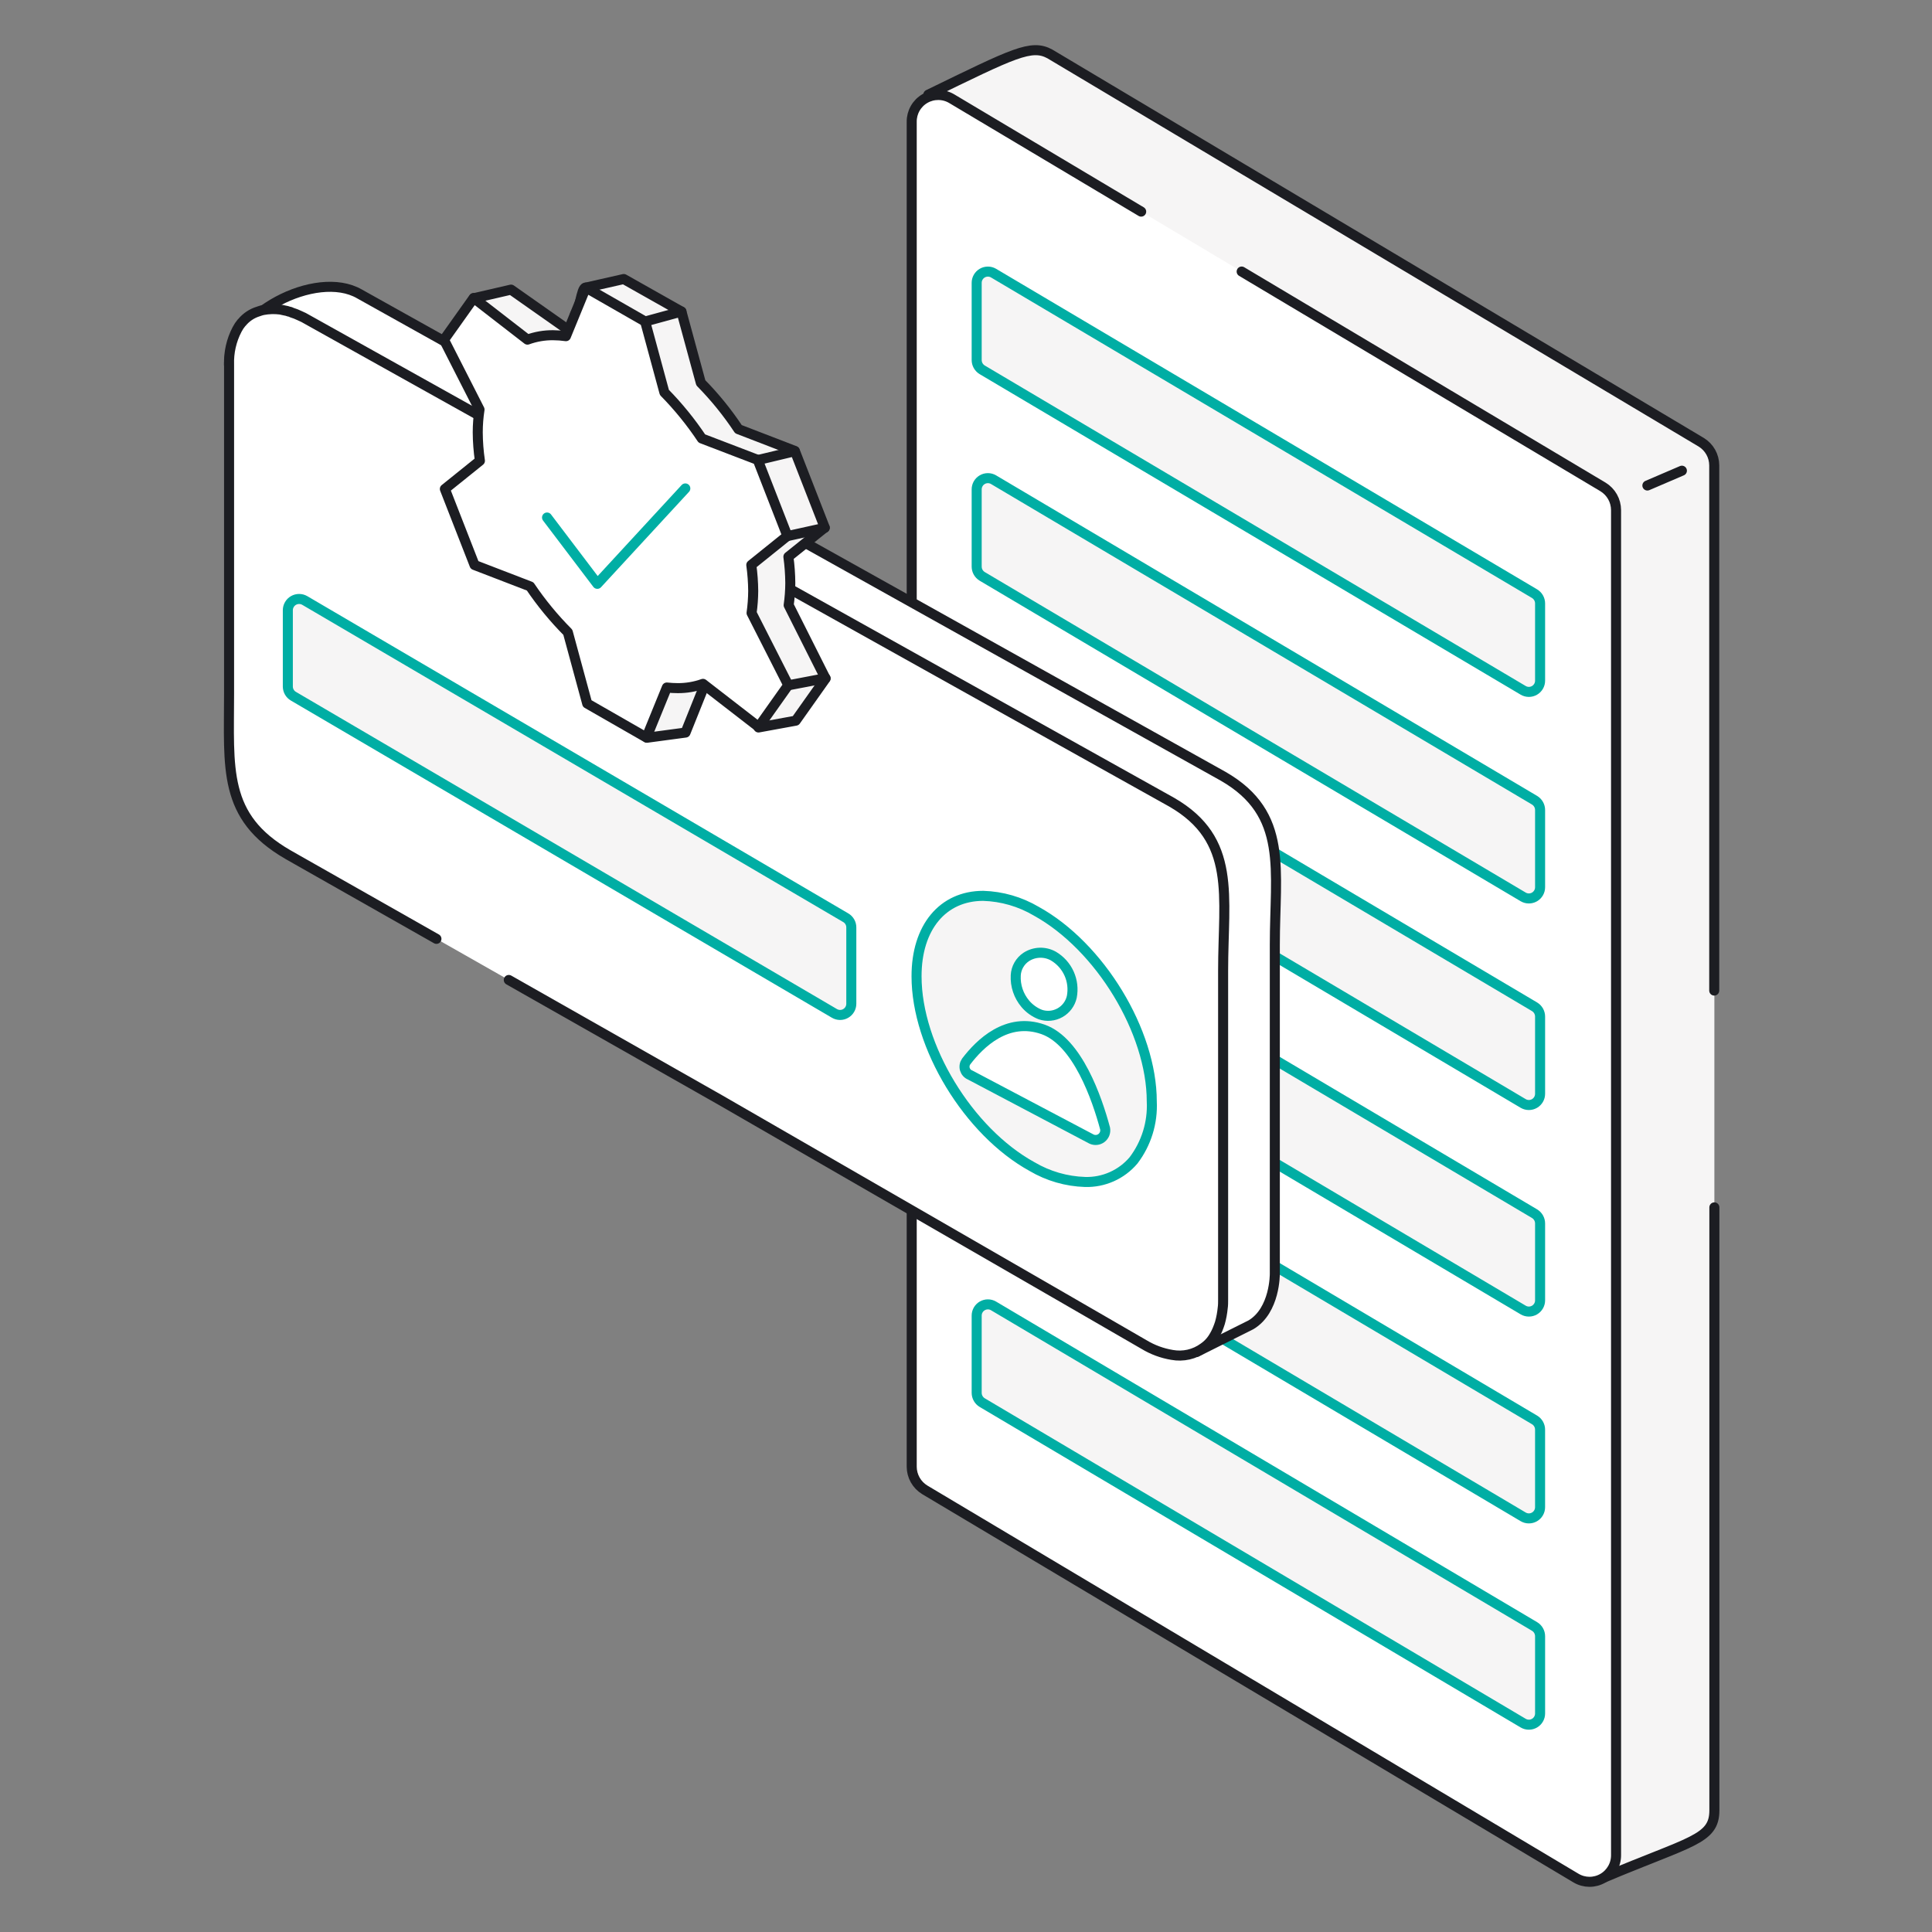 <svg width="154" height="154" viewBox="0 0 154 154" fill="none" xmlns="http://www.w3.org/2000/svg">
<rect x="0" y="0" width="154" height="154" fill="#808080" stroke="none"/>
<path d="M127.814 149.68C134.741 146.745 136.658 146.653 136.653 144.297V37.092C136.651 36.722 136.555 36.358 136.373 36.035C136.191 35.713 135.929 35.443 135.613 35.25L83.695 4.298C82.216 3.496 80.83 4.227 74.005 7.547" fill="#F6F5F5"/>
<path d="M136.642 78.958V37.092C136.64 36.722 136.544 36.358 136.362 36.035C136.18 35.713 135.918 35.443 135.602 35.25L83.684 4.298C82.205 3.496 80.819 4.227 73.995 7.547" stroke="#1C1D22" stroke-width="0.8" stroke-linecap="round" stroke-linejoin="round"/>
<path d="M127.814 149.68C134.741 146.745 136.658 146.653 136.653 144.297V96.24" stroke="#1C1D22" stroke-width="0.8" stroke-linecap="round" stroke-linejoin="round"/>
<path d="M90.963 16.868L75.863 7.867C75.54 7.675 75.173 7.573 74.798 7.571C74.423 7.569 74.054 7.666 73.729 7.854C73.404 8.041 73.135 8.312 72.95 8.638C72.764 8.964 72.669 9.333 72.673 9.708V116.913C72.674 117.283 72.771 117.647 72.953 117.969C73.135 118.292 73.397 118.562 73.713 118.755L125.631 149.707C125.953 149.897 126.32 149.998 126.695 150C127.069 150.001 127.437 149.903 127.761 149.716C128.085 149.529 128.353 149.259 128.538 148.934C128.724 148.609 128.819 148.24 128.816 147.866V40.656C128.814 40.285 128.718 39.922 128.536 39.599C128.354 39.277 128.092 39.007 127.776 38.814L98.973 21.645" fill="white"/>
<path d="M90.963 16.868L75.863 7.867C75.54 7.675 75.173 7.573 74.798 7.571C74.423 7.569 74.054 7.666 73.729 7.854C73.404 8.041 73.135 8.312 72.95 8.638C72.764 8.964 72.669 9.333 72.673 9.708V116.913C72.674 117.283 72.771 117.647 72.953 117.969C73.135 118.292 73.397 118.562 73.713 118.755L125.631 149.707C125.953 149.897 126.32 149.998 126.695 150C127.069 150.001 127.437 149.903 127.761 149.716C128.085 149.529 128.353 149.259 128.538 148.934C128.724 148.609 128.819 148.24 128.816 147.866V40.656C128.814 40.285 128.718 39.922 128.536 39.599C128.354 39.277 128.092 39.007 127.776 38.814L98.973 21.645" stroke="#1C1D22" stroke-width="0.8" stroke-linecap="round" stroke-linejoin="round"/>
<path d="M78.29 29.477L121.418 55.03C121.554 55.109 121.709 55.151 121.867 55.151C122.024 55.151 122.179 55.11 122.316 55.03C122.452 54.951 122.565 54.837 122.643 54.7C122.722 54.563 122.762 54.408 122.761 54.25V48.103C122.761 47.946 122.721 47.792 122.644 47.655C122.567 47.519 122.456 47.404 122.322 47.323L79.194 21.77C79.058 21.691 78.903 21.649 78.745 21.649C78.587 21.649 78.432 21.69 78.296 21.77C78.159 21.849 78.046 21.963 77.968 22.1C77.89 22.237 77.85 22.392 77.851 22.55V28.697C77.851 28.854 77.891 29.008 77.968 29.145C78.045 29.281 78.156 29.396 78.29 29.477Z" fill="#F6F5F5" stroke="#00AEA4" stroke-width="0.8" stroke-linecap="round" stroke-linejoin="round"/>
<path d="M78.29 45.942L121.418 71.495C121.554 71.574 121.709 71.616 121.867 71.616C122.024 71.616 122.179 71.574 122.316 71.495C122.452 71.416 122.565 71.302 122.643 71.165C122.722 71.028 122.762 70.872 122.761 70.715V64.567C122.761 64.411 122.721 64.256 122.644 64.12C122.567 63.983 122.456 63.869 122.322 63.787L79.194 38.235C79.058 38.155 78.903 38.113 78.745 38.113C78.587 38.113 78.432 38.155 78.296 38.234C78.159 38.313 78.046 38.427 77.968 38.564C77.89 38.701 77.85 38.857 77.851 39.014V45.162C77.851 45.319 77.891 45.473 77.968 45.609C78.045 45.746 78.156 45.86 78.29 45.942Z" fill="#F6F5F5" stroke="#00AEA4" stroke-width="0.8" stroke-linecap="round" stroke-linejoin="round"/>
<path d="M78.29 62.407L121.418 87.96C121.554 88.039 121.709 88.081 121.867 88.081C122.024 88.081 122.179 88.039 122.316 87.96C122.452 87.881 122.565 87.767 122.643 87.63C122.722 87.493 122.762 87.337 122.761 87.18V81.032C122.761 80.876 122.721 80.722 122.644 80.585C122.567 80.448 122.456 80.334 122.322 80.252L79.194 54.7C79.058 54.62 78.903 54.578 78.745 54.578C78.587 54.578 78.432 54.62 78.296 54.699C78.159 54.778 78.046 54.892 77.968 55.029C77.89 55.166 77.85 55.322 77.851 55.48V61.627C77.851 61.784 77.891 61.938 77.968 62.074C78.045 62.211 78.156 62.325 78.29 62.407Z" fill="#F6F5F5" stroke="#00AEA4" stroke-width="0.8" stroke-linecap="round" stroke-linejoin="round"/>
<path d="M78.29 78.871L121.418 104.424C121.554 104.504 121.709 104.545 121.867 104.545C122.024 104.546 122.179 104.504 122.316 104.425C122.452 104.345 122.565 104.231 122.643 104.094C122.722 103.957 122.762 103.802 122.761 103.644V97.524C122.761 97.367 122.721 97.213 122.644 97.076C122.567 96.94 122.456 96.825 122.322 96.744L79.194 71.191C79.058 71.112 78.903 71.07 78.745 71.07C78.587 71.07 78.432 71.112 78.296 71.191C78.159 71.27 78.046 71.384 77.968 71.521C77.89 71.658 77.85 71.814 77.851 71.971V78.118C77.855 78.271 77.898 78.419 77.974 78.551C78.051 78.682 78.159 78.793 78.29 78.871Z" fill="#F6F5F5" stroke="#00AEA4" stroke-width="0.8" stroke-linecap="round" stroke-linejoin="round"/>
<path d="M78.29 95.358L121.417 120.91C121.554 120.99 121.709 121.032 121.866 121.032C122.024 121.032 122.179 120.99 122.316 120.911C122.452 120.832 122.565 120.718 122.643 120.581C122.721 120.444 122.762 120.288 122.76 120.13V113.962C122.761 113.805 122.721 113.651 122.644 113.514C122.567 113.377 122.456 113.263 122.322 113.182L79.194 87.629C79.058 87.549 78.903 87.508 78.745 87.508C78.587 87.507 78.432 87.549 78.296 87.628C78.159 87.708 78.046 87.822 77.968 87.959C77.89 88.096 77.849 88.251 77.851 88.409V94.556C77.847 94.716 77.885 94.875 77.962 95.016C78.039 95.157 78.152 95.275 78.29 95.358Z" fill="#F6F5F5" stroke="#00AEA4" stroke-width="0.8" stroke-linecap="round" stroke-linejoin="round"/>
<path d="M78.29 111.801L121.418 137.354C121.554 137.433 121.709 137.475 121.867 137.475C122.024 137.475 122.179 137.433 122.316 137.354C122.452 137.275 122.565 137.161 122.643 137.024C122.722 136.887 122.762 136.731 122.761 136.574V130.426C122.761 130.27 122.721 130.116 122.644 129.979C122.567 129.842 122.456 129.728 122.322 129.647L79.194 104.094C79.058 104.014 78.903 103.972 78.745 103.972C78.587 103.972 78.432 104.014 78.296 104.093C78.159 104.172 78.046 104.286 77.968 104.423C77.89 104.561 77.85 104.716 77.851 104.874V111.021C77.851 111.178 77.891 111.332 77.968 111.468C78.045 111.605 78.156 111.72 78.29 111.801Z" fill="#F6F5F5" stroke="#00AEA4" stroke-width="0.8" stroke-linecap="round" stroke-linejoin="round"/>
<path d="M134.064 37.52L131.313 38.7" stroke="#1C1D22" stroke-width="0.8" stroke-linecap="round" stroke-linejoin="round"/>
<path d="M53.598 81.048L51.941 80.09C46.736 77.084 22.364 59.205 22.364 53.231L18.253 29.065C18.253 25.079 25.18 21.423 28.652 23.427L97.506 61.881C102.721 64.887 101.616 69.339 101.616 75.318V101.532C101.616 101.532 101.649 104.451 99.715 105.599L95.383 107.766L95.442 107.522" fill="white"/>
<path d="M53.598 81.048L51.941 80.09C46.736 77.084 22.364 59.205 22.364 53.231L18.253 29.065C18.253 25.079 25.18 21.423 28.652 23.427L97.506 61.881C102.721 64.887 101.616 69.339 101.616 75.318V101.532C101.616 101.532 101.649 104.451 99.715 105.599L95.383 107.766L95.442 107.522" stroke="#1C1D22" stroke-width="0.8" stroke-linecap="round" stroke-linejoin="round"/>
<path d="M34.788 74.836L23.685 68.537L22.943 68.115C17.739 65.109 18.259 61.264 18.259 55.284V29.065C18.226 28.095 18.444 27.132 18.892 26.271C18.991 26.077 19.111 25.896 19.25 25.729L19.282 25.702C19.624 25.285 20.082 24.98 20.598 24.825C20.715 24.781 20.834 24.745 20.956 24.716C21.414 24.628 21.884 24.613 22.348 24.673C22.451 24.705 22.57 24.716 22.694 24.749C22.813 24.767 22.929 24.798 23.041 24.841C23.117 24.841 23.193 24.884 23.263 24.917C23.471 24.979 23.674 25.059 23.87 25.155C24.095 25.248 24.312 25.358 24.52 25.485L93.39 63.939C98.595 66.94 97.495 71.392 97.495 77.365V103.59C97.495 103.817 97.495 104.045 97.463 104.256C97.425 104.659 97.351 105.058 97.241 105.448C97.192 105.626 97.116 105.794 97.056 105.957C96.947 106.222 96.81 106.476 96.65 106.715C96.46 106.994 96.219 107.234 95.941 107.424C95.582 107.687 95.174 107.874 94.741 107.973C94.308 108.071 93.859 108.08 93.422 107.999C92.637 107.869 91.883 107.592 91.202 107.181L84.702 103.422L57.861 87.938L57.438 87.694L40.556 78.113" fill="white"/>
<path d="M34.788 74.836L23.685 68.537L22.943 68.115C17.739 65.109 18.259 61.264 18.259 55.284V29.065C18.226 28.095 18.444 27.132 18.892 26.271C18.991 26.077 19.111 25.896 19.25 25.729L19.282 25.702C19.624 25.285 20.082 24.98 20.598 24.825C20.715 24.781 20.834 24.745 20.956 24.716C21.414 24.628 21.884 24.613 22.348 24.673C22.451 24.705 22.57 24.716 22.694 24.749C22.813 24.767 22.929 24.798 23.041 24.841C23.117 24.841 23.193 24.884 23.263 24.917C23.471 24.979 23.674 25.059 23.87 25.155C24.095 25.248 24.312 25.358 24.52 25.485L93.39 63.939C98.595 66.94 97.495 71.392 97.495 77.365V103.59C97.495 103.817 97.495 104.045 97.463 104.256C97.425 104.659 97.351 105.058 97.241 105.448C97.192 105.626 97.116 105.794 97.056 105.957C96.947 106.222 96.81 106.476 96.65 106.715C96.46 106.994 96.219 107.234 95.941 107.424C95.582 107.687 95.174 107.874 94.741 107.973C94.308 108.071 93.859 108.08 93.422 107.999C92.637 107.869 91.883 107.592 91.202 107.181L84.702 103.422L57.861 87.938L57.438 87.694L40.556 78.113" stroke="#1C1D22" stroke-width="0.8" stroke-linecap="round" stroke-linejoin="round"/>
<path d="M78.371 71.408C79.862 71.453 81.316 71.874 82.601 72.632C87.676 75.432 91.808 82.229 91.808 87.797C91.891 89.486 91.375 91.151 90.351 92.498C89.878 93.055 89.286 93.498 88.619 93.795C87.951 94.092 87.225 94.236 86.495 94.215C85.004 94.169 83.55 93.748 82.265 92.991C77.185 90.196 73.058 83.399 73.058 77.826C73.052 73.926 75.143 71.408 78.371 71.408Z" fill="#F6F5F5" stroke="#00AEA4" stroke-width="0.8" stroke-linecap="round" stroke-linejoin="round"/>
<path d="M80.965 77.745C80.921 78.571 81.194 79.382 81.728 80.014C82.049 80.395 82.461 80.689 82.925 80.87C83.182 80.957 83.454 80.989 83.725 80.964C83.995 80.939 84.257 80.857 84.493 80.724C84.73 80.592 84.935 80.41 85.097 80.193C85.259 79.975 85.374 79.726 85.433 79.462C85.555 78.835 85.48 78.186 85.218 77.604C84.956 77.022 84.52 76.536 83.971 76.212C83.638 76.024 83.26 75.931 82.878 75.943C82.496 75.954 82.125 76.07 81.804 76.277C81.559 76.439 81.356 76.656 81.21 76.911C81.064 77.166 80.98 77.451 80.965 77.745Z" fill="white" stroke="#00AEA4" stroke-width="0.8" stroke-linecap="round" stroke-linejoin="round"/>
<path d="M86.999 90.792L77.331 85.69C77.23 85.65 77.139 85.587 77.066 85.506C76.993 85.426 76.94 85.329 76.909 85.225C76.879 85.121 76.873 85.01 76.892 84.903C76.91 84.796 76.953 84.695 77.017 84.607C78.1 83.188 80.266 81.032 83.153 82.056C85.894 83.036 87.448 87.569 88.087 89.952C88.114 90.092 88.102 90.237 88.052 90.371C88.001 90.504 87.915 90.621 87.802 90.708C87.689 90.795 87.554 90.849 87.412 90.864C87.27 90.879 87.127 90.854 86.999 90.792Z" fill="white" stroke="#00AEA4" stroke-width="0.8" stroke-linecap="round" stroke-linejoin="round"/>
<path d="M23.387 55.495L66.51 80.777C66.645 80.858 66.8 80.9 66.957 80.902C67.115 80.903 67.27 80.863 67.407 80.784C67.544 80.706 67.658 80.593 67.737 80.457C67.817 80.321 67.858 80.166 67.858 80.008V73.921C67.858 73.765 67.816 73.612 67.739 73.477C67.661 73.342 67.549 73.23 67.414 73.152L24.292 47.864C24.155 47.785 24.001 47.744 23.843 47.744C23.686 47.743 23.531 47.785 23.394 47.863C23.258 47.941 23.144 48.054 23.065 48.191C22.986 48.327 22.944 48.481 22.943 48.639V54.737C22.946 54.891 22.988 55.042 23.066 55.175C23.143 55.307 23.254 55.418 23.387 55.495Z" fill="#F6F5F5" stroke="#00AEA4" stroke-width="0.8" stroke-linecap="round" stroke-linejoin="round"/>
<path d="M60.46 57.987L63.428 57.445L65.806 54.087L62.865 48.238C62.949 47.653 62.992 47.063 62.995 46.473C62.989 45.771 62.939 45.071 62.843 44.377L65.741 42.053L63.358 35.944L58.862 34.211C57.983 32.884 56.979 31.645 55.862 30.512L54.318 24.835L49.72 22.241L46.682 22.929C46.33 22.88 46.167 25.047 45.837 25.047C45.837 25.047 46.476 26.444 45.837 26.672L40.735 23.086L37.762 23.774M52.152 54.342L51.572 58.805L54.643 58.393L56.176 54.569" fill="#F6F5F5"/>
<path d="M60.46 57.987L63.428 57.445L65.806 54.087L62.865 48.238C62.949 47.653 62.992 47.063 62.995 46.473C62.989 45.771 62.939 45.071 62.843 44.377L65.741 42.053L63.358 35.944L58.862 34.211C57.983 32.884 56.979 31.645 55.862 30.512L54.318 24.835L49.72 22.241L46.682 22.929C46.33 22.88 46.167 25.047 45.837 25.047C45.837 25.047 46.476 26.444 45.837 26.672L40.735 23.086L37.762 23.774M52.152 54.342L51.572 58.805L54.643 58.393L56.176 54.569" stroke="#1C1D22" stroke-width="0.8" stroke-linecap="round" stroke-linejoin="round"/>
<path d="M45.111 26.796C44.772 26.747 44.43 26.722 44.087 26.72C43.391 26.714 42.7 26.833 42.045 27.072L37.756 23.752L35.389 27.083L38.222 32.645C38.129 33.247 38.082 33.856 38.081 34.465C38.086 35.223 38.144 35.979 38.254 36.729L35.46 38.977L37.826 45.037L42.257 46.743C43.141 48.054 44.148 49.278 45.263 50.399L46.806 56.08L51.529 58.788L53.154 54.802C53.44 54.834 53.727 54.85 54.015 54.851C54.703 54.857 55.387 54.741 56.035 54.51L60.471 57.943L62.832 54.613L59.908 48.861C59.991 48.279 60.034 47.693 60.038 47.106C60.032 46.412 59.981 45.719 59.886 45.032L62.762 42.719L60.4 36.658L55.943 34.952C55.066 33.637 54.067 32.407 52.959 31.28L51.426 25.631L46.698 22.923L45.111 26.796Z" fill="white" stroke="#1C1D22" stroke-width="0.8" stroke-linecap="round" stroke-linejoin="round"/>
<path d="M51.41 25.632L54.318 24.835" stroke="#1C1D22" stroke-width="0.8" stroke-linecap="round" stroke-linejoin="round"/>
<path d="M60.389 36.675L63.357 35.965" stroke="#1C1D22" stroke-width="0.8" stroke-linecap="round" stroke-linejoin="round"/>
<path d="M62.751 42.736L65.74 42.075" stroke="#1C1D22" stroke-width="0.8" stroke-linecap="round" stroke-linejoin="round"/>
<path d="M62.822 54.629L65.806 54.06" stroke="#1C1D22" stroke-width="0.8" stroke-linecap="round" stroke-linejoin="round"/>
<path d="M43.605 41.251L47.613 46.537L54.627 38.933" stroke="#00AEA4" stroke-width="0.8" stroke-linecap="round" stroke-linejoin="round"/>
</svg>
